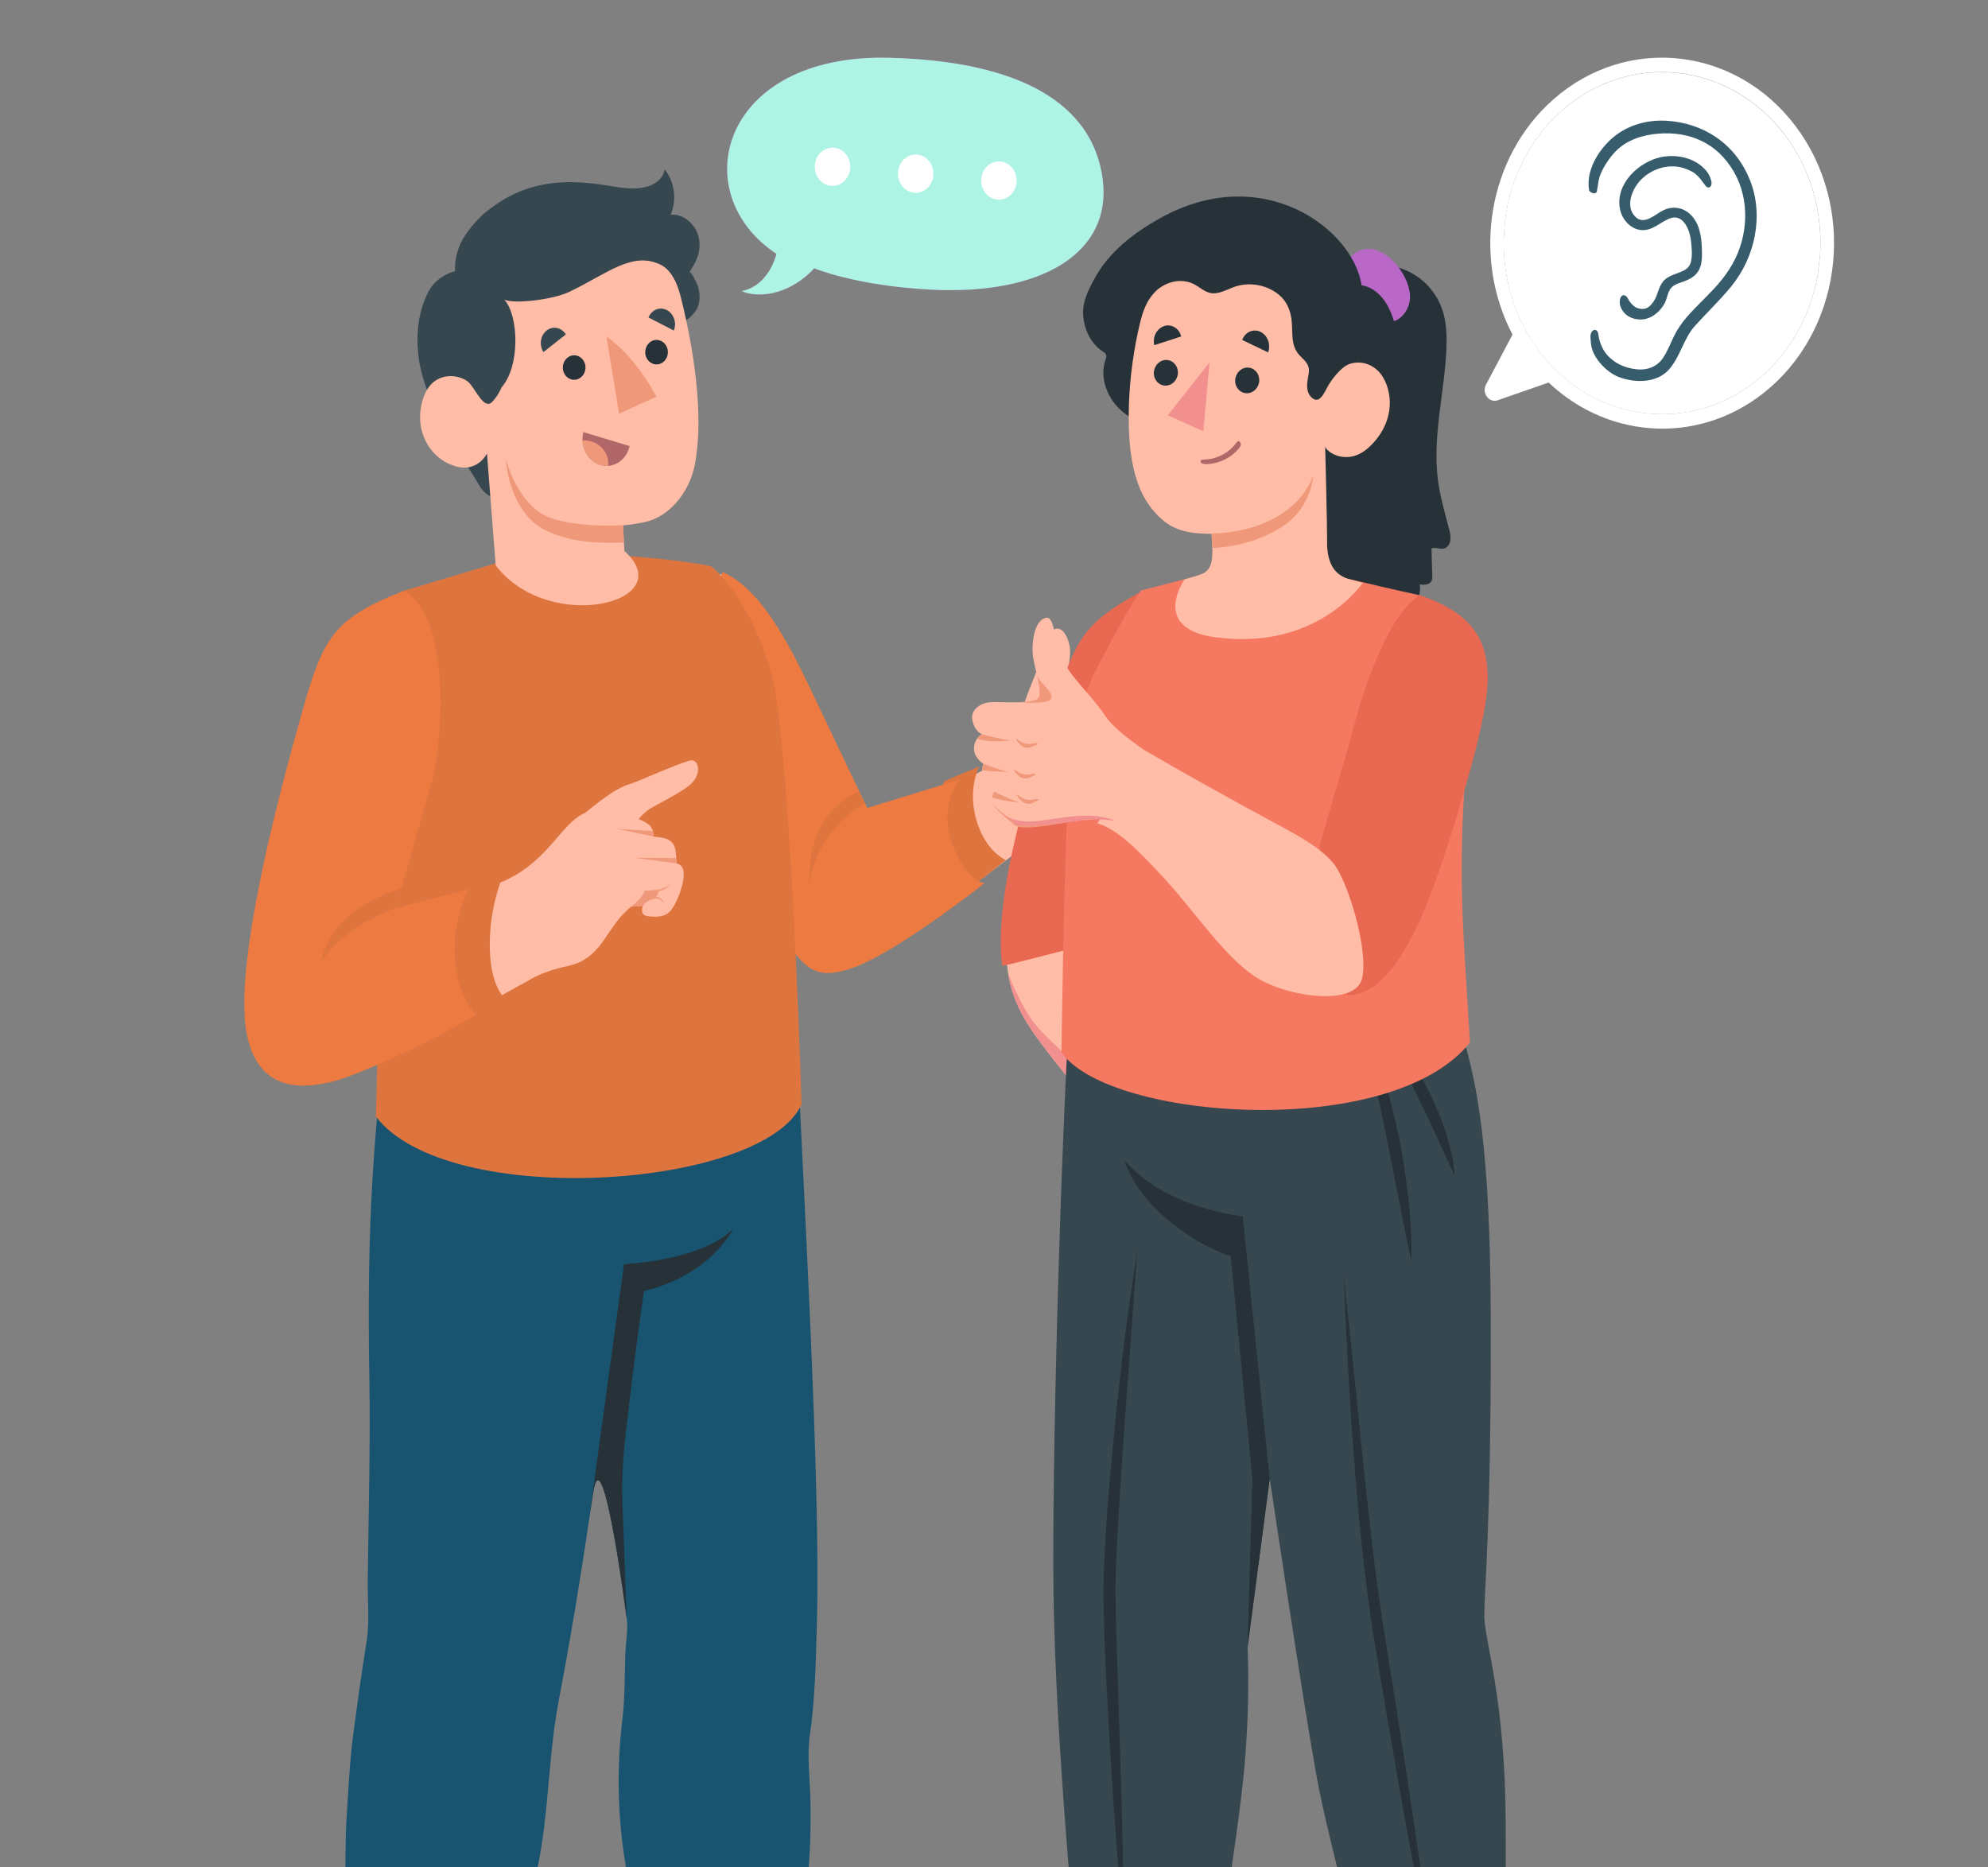 <svg width="214" height="201" viewBox="0 0 214 201" fill="none" xmlns="http://www.w3.org/2000/svg">
<rect x="0" y="0" width="214" height="201" fill="#808080" stroke="none"/>
<g clip-path="url(#clip0_396_773)">
<path d="M41.765 108.151C40.349 122.239 39.44 130.067 39.761 148.526C39.885 155.52 39.656 163.295 39.588 170.289C39.57 172.271 39.786 174.613 39.483 176.582C38.92 180.213 38.581 182.475 37.999 186.926C37.647 189.622 37.48 193.046 37.307 195.762C37.047 199.84 37.418 203.977 36.627 207.975C36.33 209.476 35.872 210.944 35.742 212.473C35.674 213.293 35.705 214.148 35.915 214.942C36.126 215.749 37.474 217.671 37.709 218.405C38.049 219.467 37.733 221.068 37.733 222.209C37.733 222.209 44.733 225.967 50.069 223.925C50.316 222.91 50.397 221.228 50.928 220.394C51.306 219.794 53.012 218.359 53.482 217.765C53.983 217.137 54.348 216.397 54.54 215.603C54.806 214.495 54.731 213.327 54.83 212.186C55.053 209.496 56.197 207 57.001 204.438C59.171 197.53 58.794 190.19 60.136 183.122C61.947 173.579 62.819 167.546 63.846 160.746C64.872 153.952 67.475 174.286 67.475 174.293C67.624 175.448 67.358 176.836 67.314 177.997C67.228 180.413 67.277 182.782 66.993 185.164C66.35 190.456 66.486 195.849 67.395 201.088C67.871 203.844 68.291 205.739 68.155 208.549C68.075 210.197 67.809 211.652 68.403 213.18C68.829 214.275 69.936 216.09 70.468 217.104C70.69 217.525 70.697 220.828 70.938 220.988C70.938 220.988 78.333 225.586 83.898 220.628C83.972 219.667 84.473 217.758 84.844 216.911C85.802 215.816 86.699 213.741 86.81 212.086C86.915 210.531 86.477 209.396 86.47 207.841C86.464 205.933 86.761 204.037 86.953 202.135C87.231 199.426 87.287 196.696 87.243 193.973C87.206 191.604 86.841 189.095 87.181 186.779C87.744 182.915 87.818 178.831 87.93 174.914C88.369 159.518 86.464 128.279 85.611 108.411L41.777 108.138L41.765 108.151Z" fill="#185370"/>
<path d="M67.172 136.101L63.406 163.569C63.548 162.635 63.684 161.701 63.833 160.746C64.859 153.946 67.463 174.294 67.463 174.294L66.999 161.701C66.826 157.55 67.456 153.599 67.988 149.048C68.681 143.148 69.33 138.977 69.33 138.977C76.639 137.215 78.926 132.257 78.926 132.257C75.594 135.74 67.172 136.094 67.172 136.094V136.101Z" fill="#263238"/>
<path d="M124.732 79.785C125.987 79.132 126.236 78.937 127.901 78.125C129.138 77.523 130.126 77.034 130.524 76.586C131.31 75.701 131.109 74.546 130.644 74.588C129.711 74.678 128.499 75.188 126.147 76.111C123.568 77.129 121.623 78.311 121.573 78.02C121.573 78.02 122.26 77.331 124.674 75.661C128.141 73.257 128.816 72.83 129.568 71.959C131.151 70.137 129.822 69.37 129.077 69.629C128.232 69.92 127.198 70.651 124.764 72.183C122.119 73.85 119.73 75.638 119.608 75.45C119.485 75.268 123.226 72.64 125.593 70.611C127.79 68.725 127.037 67.438 126.612 67.231C126.159 67.011 125.426 67.537 124.427 68.22C122.62 69.46 117.184 73.731 116.061 74.582C114.938 75.432 114.219 75.578 114.565 73.861C114.889 72.252 115.412 70.589 115.091 69.324C114.549 67.205 113.298 67.322 112.965 68.538C112.5 70.255 111.61 72.08 110.6 74.75C110.074 76.139 109.634 77.855 109.337 78.849C108.242 82.289 105.139 83.329 102.509 84.378C99.873 85.425 92.928 87.479 92.928 87.479C92.928 87.479 85.303 71.523 82.917 67.461C80.083 62.635 79.09 62.656 77.489 61.787L72.316 81.921C72.316 81.921 82.855 98.574 85.769 101.903C88.683 105.232 90.457 104.382 95.898 101.383C100.077 99.076 107.52 93.163 109.281 91.877C111.043 90.59 111.895 89.686 113.58 89.507C115.873 89.262 117.251 88.413 119.098 87.048C119.984 86.396 121.526 85.026 122.835 84.182C124.972 82.806 127.48 81.772 128.205 81.397C129.339 80.815 129.952 79.11 128.53 79.292C125.848 79.631 122.821 81.212 122.784 81.036C122.747 80.861 123.86 80.259 124.72 79.811L124.732 79.785Z" fill="#FFBDA7"/>
<path d="M101.682 84.075L105.403 82.521C105.403 82.521 104.104 84.946 105.124 88.352C106.146 91.751 108.283 92.585 108.283 92.585L104.566 95.503C104.566 95.503 102.236 94.402 101.041 91.375C99.84 88.346 101.682 84.075 101.682 84.075Z" fill="#DE743E"/>
<path d="M77.758 61.566C81.877 63.381 84.848 69.104 87.515 74.738C90.182 80.372 93.36 86.982 93.36 86.982L103.269 83.931C103.269 83.931 100.946 86.916 102.553 90.999C104.16 95.083 106.002 95.066 106.002 95.066C106.002 95.066 96.538 102.53 91.851 104.171C87.17 105.814 86.449 103.909 83.006 99.038C79.557 94.166 72.255 82.317 72.255 82.317L77.758 61.566Z" fill="#EC7A41"/>
<path d="M114.7 77.367C115.304 79.466 114.418 83.766 112.706 85.978C115.501 84.217 116.414 79.848 114.7 77.367Z" fill="#F0997A"/>
<path d="M93.098 86.519C90.63 87.717 87.556 91.153 87.134 95.26C87.112 92.136 87.488 87.599 92.443 85.18L93.098 86.519Z" fill="#DE743E"/>
<path d="M43.459 63.605C43.459 63.605 37.177 68.703 37.87 79.802C38.395 88.29 40.405 97.647 40.603 101.277C40.906 106.85 40.454 120.19 40.454 120.19C48.165 130.334 82.155 127.998 86.285 118.889C86.285 118.889 85.432 90.079 83.713 76.138C82.81 68.83 79.057 63.024 76.559 60.969C76.559 60.969 73.906 60.335 68.112 59.901C64.563 59.634 54.416 60.328 54.416 60.328L43.459 63.605Z" fill="#DE743E"/>
<path d="M49.971 28.996C49.971 28.996 47.399 29.15 46.193 31.265C44.994 33.381 44.27 37.238 45.816 41.549C47.517 46.287 50.825 50.852 51.542 52.18C52.265 53.508 53.644 53.822 53.644 53.822L53.248 47.976L52.871 43.912C52.871 43.912 55.79 40.775 55.926 37.832C56.099 34.048 54.646 31.979 54.646 31.979L49.965 28.996H49.971Z" fill="#37474F"/>
<path d="M68.794 34.908C67.297 34.228 65.418 34.047 63.822 34.014C62.301 33.987 60.786 33.954 59.265 33.921C57.639 33.887 56.013 33.854 54.387 33.821C54.387 33.821 49.156 33.146 48.989 29.182C48.902 27.234 49.737 25.879 49.91 25.592C50.541 24.564 51.555 23.39 52.482 22.676C54.684 20.98 56.712 20.073 59.469 19.719C61.454 19.466 63.464 19.672 65.442 19.979C66.778 20.193 68.151 20.453 69.474 20.146C70.42 19.926 71.416 19.265 71.533 18.231C72.621 19.526 72.887 21.541 72.182 23.116C73.481 22.989 74.761 24.01 75.156 25.352C75.602 26.853 75.002 28.108 74.217 29.289C74.316 29.142 74.884 30.237 74.928 30.33C75.243 30.971 75.373 31.712 75.274 32.439C75.138 33.473 74.322 34.241 73.469 34.741C71.972 35.622 70.334 35.596 68.788 34.895L68.794 34.908Z" fill="#37474F"/>
<path d="M48.37 49.944C51.246 51.279 52.42 48.817 52.42 48.817L53.36 60.862C59.086 68.384 73.357 64.847 67.205 59.308L67.075 56.558C67.075 56.558 68.015 56.511 69.499 56.178C71.966 55.63 74.142 53.128 74.761 50.185C75.67 45.827 75.095 39.213 73.283 31.973C72.93 30.571 72.3 29.056 71.069 28.476C68.015 27.034 65.356 29.47 61.269 31.425C59.581 32.239 55.413 32.767 54.288 32.26C55.815 33.915 56.038 39.373 53.991 41.703C53.651 42.49 53.274 42.957 52.983 43.264C52.111 44.165 51.27 41.996 50.467 41.175C49.657 40.361 46.757 39.734 45.644 42.63C44.518 45.58 45.699 48.717 48.358 49.958L48.37 49.944Z" fill="#FFBDA7"/>
<path d="M67.074 56.552C63.809 56.692 60.897 56.405 58.931 55.624C56.964 54.843 55.14 52.12 54.46 49.357C54.559 51.6 55.641 55.537 58.627 57.045C61.62 58.554 65.021 58.467 67.16 58.413L67.074 56.552Z" fill="#F0997A"/>
<path d="M60.916 35.996L58.499 37.904C58.017 37.15 58.171 36.109 58.839 35.582C59.507 35.055 60.434 35.242 60.916 35.996Z" fill="#37474F"/>
<path d="M72.535 35.583L69.809 34.181C70.142 33.347 71.02 32.987 71.775 33.374C72.529 33.761 72.869 34.748 72.535 35.583Z" fill="#37474F"/>
<path d="M60.587 39.673C60.643 40.401 61.23 40.941 61.904 40.881C62.578 40.821 63.073 40.187 63.024 39.46C62.968 38.732 62.381 38.198 61.707 38.252C61.033 38.312 60.538 38.946 60.587 39.673Z" fill="#263238"/>
<path d="M69.456 38.018C69.512 38.746 70.099 39.28 70.773 39.226C71.447 39.166 71.942 38.532 71.892 37.805C71.837 37.077 71.249 36.537 70.575 36.597C69.901 36.657 69.407 37.291 69.462 38.018H69.456Z" fill="#263238"/>
<path d="M65.275 36.21L66.642 44.539L70.673 42.697C69.084 39.814 67.285 37.651 65.275 36.21Z" fill="#F0997A"/>
<path d="M62.789 46.515L67.779 48.023C67.42 49.565 66.011 50.472 64.632 50.058C63.253 49.645 62.431 48.056 62.789 46.515Z" fill="#B16668"/>
<path d="M63.346 47.448C63.136 47.408 62.926 47.402 62.722 47.415C62.79 48.63 63.526 49.724 64.632 50.058C64.911 50.144 65.189 50.158 65.461 50.138C65.609 48.883 64.688 47.689 63.346 47.442V47.448Z" fill="#F0997A"/>
<path d="M62.992 87.503C65.385 85.548 66.585 84.794 67.704 84.44C68.823 84.087 72.737 82.291 74.246 81.877C75.198 81.611 75.6 83.252 74.388 84.387C73.454 85.261 71.031 86.422 69.967 87.063C68.903 87.704 66.82 90.473 66.82 90.473L62.992 87.503Z" fill="#FFBDA7"/>
<path d="M56.871 105.569C49.173 109.7 40.838 115.472 33.535 116.207C26.406 116.927 26.511 110.594 26.882 105.896C27.346 99.963 31.396 81.51 33.319 75.397C35.359 68.904 36.596 66.542 43.355 64.259C48.623 68.457 46.724 81.163 45.284 85.969C43.781 90.98 42.044 98.368 42.044 98.368C42.044 98.368 51.294 95.912 53.526 95.125C57.44 93.75 59.524 90.567 60.977 89.045C62.956 86.969 63.945 87.237 64.959 87.39C68.273 87.904 69.003 88.198 69.708 88.671C70.413 89.145 70.363 90.059 70.363 90.059C71.241 90.173 72.558 90.133 72.738 91.688C72.855 92.716 72.799 92.936 72.799 92.936C72.799 92.936 73.115 92.969 73.374 93.283C74.11 94.19 72.88 97.374 72.088 98.148C71.532 98.695 70.734 98.768 69.683 98.622C68.793 98.495 69.201 97.514 69.201 97.514L67.952 97.601C65.268 99.689 64.978 102.986 61.422 103.92C60.674 104.114 58.732 104.441 56.877 105.555L56.871 105.569Z" fill="#FFBDA7"/>
<path d="M49.278 96.032L53.971 94.718C53.971 94.718 52.623 97.948 52.728 102.145C52.821 106.116 54.243 107.358 54.243 107.358L50.41 109.767C50.41 109.767 45.16 105.095 49.278 96.046V96.032Z" fill="#DE743E"/>
<path d="M43.459 63.605C35.056 66.929 34.63 68.951 31.655 79.769C28.681 90.587 25.305 105.048 26.573 111.348C27.84 117.655 32.645 117.188 35.656 116.474C38.667 115.76 47.392 111.675 51.238 109.233C51.238 109.233 49.321 107.524 48.981 103.313C48.641 99.102 50.441 95.706 50.441 95.706L42.612 97.788C42.612 97.788 45.45 87.717 46.514 84.027C47.571 80.343 48.752 66.455 43.453 63.605H43.459Z" fill="#EC7A41"/>
<path d="M70.357 90.059L66.418 89.232L70.27 89.472C70.332 89.672 70.363 89.866 70.357 90.059Z" fill="#F0997A"/>
<path d="M72.793 92.942L68.261 92.342L72.793 92.375C72.812 92.549 72.812 92.742 72.793 92.942Z" fill="#F0997A"/>
<path d="M72.212 95.098C72.076 95.352 71.848 95.545 71.606 95.672C71.365 95.812 71.106 95.899 70.834 95.966L70.895 95.919C70.778 96.173 70.648 96.426 70.518 96.68L70.425 96.553C70.691 96.5 70.945 96.573 71.149 96.74C71.347 96.9 71.47 97.14 71.551 97.374C71.433 97.154 71.272 96.973 71.087 96.847C70.901 96.733 70.667 96.686 70.475 96.733L70.302 96.773L70.382 96.606C70.5 96.353 70.623 96.099 70.753 95.846L70.772 95.805H70.809C71.062 95.746 71.316 95.665 71.557 95.565C71.798 95.459 72.039 95.332 72.212 95.112V95.098Z" fill="#F0997A"/>
<path d="M71.011 95.739C70.56 95.846 69.373 95.879 69.373 95.879C69.373 95.879 69.342 96.226 68.816 96.82C68.538 97.141 67.944 97.621 67.944 97.621L69.193 97.534C69.193 97.534 69.49 96.934 70.615 96.694L71.017 95.746L71.011 95.739Z" fill="#F0997A"/>
<path d="M43.218 95.665L42.618 97.781C39.378 98.709 35.31 101.772 34.543 103.694C35.13 100.651 37.511 97.354 43.218 95.665Z" fill="#DE743E"/>
<path d="M79.826 31.338C81.982 32.243 85.269 31.485 87.652 28.881C87.652 28.881 92.059 30.755 100.182 31.18C112.203 31.807 119.716 27.18 118.706 19.329C117.676 11.281 110.022 6.578 95.699 6.219C77.63 5.766 73.657 20.756 83.583 27.333C82.997 29.431 81.699 30.973 79.826 31.338Z" fill="#BA68C8"/>
<path d="M79.826 31.338C81.982 32.243 85.269 31.485 87.652 28.881C87.652 28.881 92.059 30.755 100.182 31.18C112.203 31.807 119.716 27.18 118.706 19.329C117.676 11.281 110.022 6.578 95.699 6.219C77.63 5.766 73.657 20.756 83.583 27.333C82.997 29.431 81.699 30.973 79.826 31.338Z" fill="#AEF4E4"/>
<path d="M91.523 18.113C91.442 19.247 90.524 20.097 89.474 20.01C88.423 19.922 87.636 18.931 87.717 17.797C87.797 16.664 88.716 15.814 89.766 15.901C90.817 15.988 91.604 16.98 91.523 18.113Z" fill="white"/>
<path d="M100.474 18.854C100.394 19.988 99.475 20.838 98.425 20.75C97.375 20.663 96.587 19.672 96.668 18.538C96.749 17.405 97.667 16.555 98.718 16.642C99.768 16.729 100.555 17.721 100.474 18.854Z" fill="white"/>
<path d="M109.431 19.596C109.351 20.729 108.432 21.579 107.382 21.492C106.332 21.405 105.544 20.413 105.625 19.28C105.706 18.146 106.624 17.296 107.675 17.384C108.725 17.471 109.512 18.462 109.431 19.596Z" fill="white"/>
<path d="M126.338 115.585C125.596 115.812 124.7 114.711 124.156 113.97C123.605 113.229 122.406 110.847 121.682 108.311C120.909 105.622 119.599 102.845 117.713 101.117C115.827 99.388 111.727 98.24 109.984 98.868C108.24 99.495 108.116 102.231 108.53 104.827C109.099 108.398 110.831 110.774 113.428 114.09C116.253 117.694 118.721 120.537 120.069 122.606C121.423 124.675 126.338 115.585 126.338 115.585Z" fill="#FFBDA7"/>
<path d="M111.147 109.906C112.618 111.955 119.834 118.362 121.615 117.934C123.402 117.507 125.065 115.358 124.645 114.591C125.158 115.192 125.789 115.745 126.339 115.579C126.339 115.579 121.417 124.661 120.069 122.599C118.715 120.53 116.254 117.687 113.428 114.084C110.825 110.767 109.1 108.391 108.531 104.821C108.531 104.821 109.681 107.851 111.153 109.899L111.147 109.906Z" fill="#F28F8F"/>
<path d="M128.275 113.016C127.798 114.371 126.716 115.279 125.684 116.14C124.651 117.001 121.355 119.917 120.706 121.946C120.057 123.974 129.412 117.354 128.275 113.01V113.016Z" fill="#B16668"/>
<path d="M130.067 119.823C131.001 117.794 130.537 116.006 130.908 114.004C131.279 112.001 131.749 110.914 131.341 109.325C130.933 107.737 130.048 106.863 129.158 108.418C128.268 109.973 128.651 111.828 128.125 113.443C127.6 115.058 127.105 116.092 125.238 117.521C123.37 118.942 120.26 120.771 118.962 122.019C117.669 123.267 118.121 124.374 118.121 124.374C118.121 124.374 116.773 125.055 116.223 125.883C115.672 126.71 116.359 127.404 116.884 127.484C116.6 128.285 116.816 129.106 117.805 129.193C118.795 129.279 120.922 128.192 120.922 128.192C120.922 128.192 119.933 128.926 119.456 129.326C118.566 130.08 119.024 131.255 120.452 131.068C121.88 130.881 126.765 127.177 127.798 125.589C128.83 124.001 128.744 122.192 128.744 122.192C128.744 122.192 129.418 121.224 130.067 119.816V119.823Z" fill="#FFA8A7"/>
<path d="M120.959 128.973C119.518 130.074 119.24 130.501 119.352 130.861C118.869 130.508 118.869 129.827 119.457 129.333C119.933 128.933 120.922 128.199 120.922 128.199L125.158 125.683C125.158 125.683 122.449 127.832 120.959 128.979V128.973Z" fill="#F28F8F"/>
<path d="M123.964 124.848C123.377 124.975 122.283 125.729 121.04 126.27C119.797 126.81 118.307 127.444 117.62 128.005C117.082 128.439 117.379 128.999 117.447 129.12C116.773 128.879 116.643 128.172 116.891 127.484C117.614 127.565 119.086 126.891 120.465 126.243C121.844 125.596 124.082 124.174 124.354 124.375C124.626 124.575 124.552 124.722 123.964 124.842V124.848Z" fill="#F28F8F"/>
<path d="M124.156 122.606C124.577 122.393 124.911 123.107 124.385 123.193C123.86 123.28 123.897 122.993 122.92 123.487C121.937 123.981 120.174 125.002 119.575 125.229C118.981 125.462 118.152 125.836 117.07 125.049C117.602 124.648 118.128 124.381 118.128 124.381C118.356 124.935 119.29 125.182 120.347 124.615C121.405 124.048 123.742 122.82 124.163 122.606H124.156Z" fill="#F28F8F"/>
<path d="M130.196 107.617C129.634 107.81 129.226 109.492 129.3 110.707C129.374 111.921 129.362 114.537 128.756 115.852C128.15 117.167 126.944 118.321 124.829 119.269C122.715 120.216 120.198 121.625 119.128 122.632C118.058 123.64 118.065 124.174 118.065 124.174C117.997 123.794 117.997 122.953 118.955 122.025C120.247 120.777 123.364 118.948 125.231 117.527C127.098 116.106 127.593 115.064 128.119 113.449C128.644 111.834 128.261 109.979 129.151 108.424C129.51 107.797 129.869 107.57 130.196 107.617Z" fill="#F28F8F"/>
<path d="M161.454 231.806C161.231 224.365 161.75 219.473 161.651 206.56C161.645 202.689 161.577 198.538 161.392 194.848C160.773 182.435 159.067 178.164 158.937 175.768C158.937 175.768 158.931 156.475 158.591 129.333C158.43 116.566 155.066 111.628 152.432 104.808H119.889C116 121.458 114.213 158.397 114.058 175.621C113.978 184.404 117.138 223.698 117.187 224.785C117.36 228.623 116.798 230.778 115.382 232.367C112.414 235.69 108.141 237.752 104.443 240.629C104.95 242.143 109.959 242.898 112.154 241.79C115.66 240.015 119.147 237.278 120.347 236.351C123.383 234.008 127.891 233.348 127.996 229.697C128.008 229.243 128.206 228.062 128.181 227.995C128.274 225.867 131.6 201.675 132.596 194.447C133.48 188.014 133.48 177.356 133.48 177.356L136.38 151.049C136.38 151.049 138.643 166.745 140.622 177.55C142.087 185.558 145.272 202.089 147.263 210.844C148.685 217.077 150.324 224.519 151.449 231.372C151.27 234.128 153.687 248.483 154.281 251.82C154.868 255.157 161.583 255.364 162.097 249.651C162.443 245.854 161.491 233.628 161.435 231.806H161.454Z" fill="#FFA8A7"/>
<path d="M154.707 104.814C158.448 112.468 160.427 119.762 160.477 142.333C160.52 164.903 159.747 171.316 159.784 174.039C159.827 176.762 162.029 182.815 162.084 196.289C162.134 207.7 162.041 216.363 162.041 216.363C162.041 216.363 160.81 219.059 156.055 219.433C151.671 219.78 148.468 217.964 148.468 217.964C148.468 217.964 143.108 199.045 141.667 190.923C140.004 181.533 136.683 159.197 136.683 159.197L134.296 177.356C134.296 177.356 134.704 184.57 133.622 193.366C132.182 205.104 130.401 214.02 130.401 214.02C130.401 214.02 126.4 215.208 122.653 215.075C118.906 214.948 116.111 213.146 116.111 213.146C116.111 213.146 113.613 188.067 113.403 171.449C113.23 158.129 114.095 124.467 115.338 104.8H154.707V104.814Z" fill="#37474F"/>
<path d="M121.026 124.881C122.801 130.414 129.516 134.385 132.478 135.212L134.815 159.217L134.29 177.369L136.676 159.21L133.77 130.934C133.77 130.934 125.528 130.154 121.02 124.895L121.026 124.881ZM149.297 122.699C149.754 124.868 150.162 127.05 150.595 129.233C151.022 131.415 151.455 133.597 151.918 135.799C151.999 133.544 151.85 131.288 151.609 129.052C151.374 126.817 151.016 124.595 150.583 122.392C150.119 120.197 149.587 118.014 148.895 115.879C148.208 113.75 147.398 111.648 146.31 109.712C146.904 111.875 147.423 114.03 147.918 116.186C148.4 118.348 148.87 120.51 149.303 122.686L149.297 122.699ZM152.871 118.602C153.52 119.916 154.138 121.244 154.763 122.579L156.599 126.65C156.5 125.115 156.16 123.607 155.709 122.159C155.263 120.704 154.682 119.302 154.033 117.941C153.365 116.593 152.629 115.285 151.795 114.05C150.966 112.816 150.063 111.634 149.025 110.58C149.618 111.975 150.274 113.309 150.929 114.631C151.572 115.959 152.24 117.267 152.871 118.595V118.602ZM148.963 175.461C147.98 169.187 147.306 162.848 146.644 156.508C146.001 150.161 145.364 143.808 144.647 137.461C144.906 143.848 145.234 150.228 145.723 156.601C146.199 162.974 146.817 169.341 147.788 175.674C148.827 181.987 149.884 188.254 151.003 194.527C152.11 200.8 153.291 207.06 154.546 213.307C153.749 206.973 152.871 200.653 151.918 194.347C150.985 188.04 149.977 181.727 148.963 175.461ZM121.082 153.004L122.43 134.652C121.459 140.705 120.686 146.798 120.068 152.904C119.468 159.024 118.887 165.11 118.77 171.323C118.868 177.509 119.209 183.616 119.58 189.749C119.951 195.875 120.427 201.995 121.002 208.108C120.94 201.961 120.804 195.828 120.606 189.695L120.315 180.499C120.216 177.436 120.093 174.359 120.08 171.33C120.08 168.307 120.297 165.237 120.47 162.187C120.643 159.13 120.872 156.074 121.076 153.017L121.082 153.004Z" fill="#263238"/>
<path d="M155.003 32.705C155.683 34.166 155.764 35.861 155.702 37.496C155.51 42.235 154.181 46.953 154.787 51.651C155.016 53.44 155.523 55.175 155.974 56.91C156.073 57.297 156.178 57.697 156.135 58.098C156.091 58.498 155.875 58.905 155.516 59.032C155.059 59.192 154.546 58.858 154.094 59.039C154.119 60.02 154.144 60.994 154.175 61.975C154.175 62.155 154.181 62.336 154.119 62.502C153.921 62.983 153.303 62.983 152.827 62.909C153.105 64.551 151.782 66.133 150.273 66.5C148.764 66.867 147.194 66.273 145.852 65.452C144.887 64.858 143.972 64.117 143.311 63.156C141.796 60.961 141.709 57.757 141.61 55.128C141.493 52.045 141.765 48.962 142.037 45.898C142.501 40.653 142.989 35.321 144.863 30.462C145.091 29.862 145.363 29.248 145.852 28.867C146.408 28.434 147.132 28.394 147.818 28.394C150.811 28.42 153.612 29.695 155.022 32.718L155.003 32.705Z" fill="#263238"/>
<path d="M151.425 30.309C151.61 30.763 151.728 31.217 151.771 31.651C151.932 33.286 150.646 34.967 149.007 34.647C147.795 34.413 146.367 32.925 145.724 31.864C145.093 30.823 144.45 28.581 145.458 27.6C147.603 25.518 150.435 27.86 151.425 30.309Z" fill="#BA68C8"/>
<path d="M122.968 63.624C116.408 67.148 115.814 69.01 113.563 75.69C110.997 83.325 106.848 96.492 107.887 103.986C110.305 103.472 119.283 101.063 119.283 101.063L123.29 85.62L122.962 63.631L122.968 63.624Z" fill="#E96851"/>
<path d="M158.238 112.227C157.626 102.324 157.354 98.82 157.354 93.434C157.354 88.049 157.663 85.393 157.75 81.415C157.954 71.645 154.664 65.766 152.815 64.077C152.815 64.077 149.965 63.47 145.921 62.496C144.536 62.162 143.305 61.995 141.203 61.675C136.535 60.961 134.346 61.675 132.602 61.868C131.743 61.962 128.422 62.122 128.422 62.122C127.186 62.436 122.802 63.577 122.802 63.577C122.802 63.577 121.454 65.452 118.813 70.537C116.798 74.421 115.295 77.084 114.93 85.8C114.436 97.606 114.269 113.295 114.269 113.295C119.327 120.596 149.779 122.858 158.232 112.227H158.238Z" fill="#F57861"/>
<path d="M146.569 30.71C145.654 24.637 135.897 17.316 124.841 23.509C122.108 25.038 119.388 27.08 117.811 30.009C117.143 31.244 116.506 32.465 116.599 33.947C116.698 35.495 117.452 37.023 118.695 37.831C118.843 37.924 119.004 38.024 119.066 38.198C119.134 38.391 119.054 38.598 118.986 38.792C118.398 40.514 119.085 42.522 120.296 43.804C121.508 45.092 123.159 45.779 124.804 46.26C126.177 46.66 127.574 46.947 128.99 47.107C129.534 47.167 130.085 47.214 130.598 47.407C131.012 47.561 131.389 47.808 131.767 48.055C133.677 49.316 135.563 50.651 137.189 52.312C138.816 53.974 140.176 55.99 140.856 58.292C141.858 54.635 144.065 51.532 146.099 48.415C148.202 45.205 150.922 40.994 150.496 36.856C150.187 33.833 148.956 31.124 146.557 30.703L146.569 30.71Z" fill="#263238"/>
<path d="M142.86 58.372C142.86 56.263 142.65 48.041 142.65 48.041C142.668 48.582 144.999 50.31 147.355 48.155C149.996 45.732 150.051 42.589 148.87 40.607C148.184 39.452 146.91 38.838 145.661 39.079C145.203 39.165 144.845 39.346 144.492 39.659C143.818 40.253 143.25 40.987 142.817 41.801C142.619 42.175 142.266 42.916 141.827 43.023C141.37 43.129 140.931 42.589 140.801 42.182C140.653 41.715 140.702 41.201 140.789 40.714C140.863 40.32 140.955 39.913 140.857 39.532C140.696 38.898 140.09 38.538 139.706 38.024C138.964 37.043 139.156 35.782 139.051 34.614C138.946 33.446 138.513 32.405 137.623 31.691C136.293 30.63 134.438 30.329 132.874 30.883C132.021 31.184 131.161 31.724 130.277 31.537C129.64 31.397 129.127 30.903 128.533 30.596C127.562 30.096 126.388 30.156 125.411 30.65C124.693 31.01 124.248 31.444 123.772 32.125C123.302 32.792 122.956 33.793 122.758 34.601C122.041 37.544 121.62 40.587 121.521 43.623C121.274 51.305 123.123 54.188 125.114 55.943C126.227 56.924 127.736 57.498 130.407 57.458C130.407 57.458 130.45 57.584 130.5 59.006C130.543 60.301 130.407 61.375 129.387 61.782C128.663 62.069 127.519 62.369 127.519 62.369C127.519 62.369 123.797 67.615 130.734 68.589C141.79 70.138 146.694 62.743 146.694 62.743C146.694 62.743 145.451 62.423 145.086 62.303C143.553 61.802 142.854 60.487 142.854 58.379L142.86 58.372Z" fill="#FFBDA7"/>
<path d="M133.548 47.708C133.511 47.594 133.35 47.407 133.226 47.528C133.078 47.668 132.96 47.848 132.818 48.001C132.695 48.135 132.565 48.262 132.429 48.382C132.15 48.622 131.854 48.822 131.532 48.982C131.229 49.136 130.908 49.263 130.58 49.343C130.394 49.389 130.203 49.423 130.011 49.45C129.795 49.476 129.541 49.45 129.331 49.516C129.17 49.563 129.244 49.837 129.374 49.883C129.788 50.023 130.277 49.95 130.697 49.863C131.112 49.777 131.514 49.636 131.891 49.443C132.256 49.256 132.596 49.016 132.905 48.742C133.078 48.589 133.239 48.422 133.387 48.235C133.511 48.075 133.622 47.921 133.548 47.714V47.708Z" fill="#B16668"/>
<path d="M130.425 57.451C135.229 57.297 139.725 55.362 141.357 51.238C141.357 51.238 141.178 54.428 138.432 56.416C134.902 58.972 130.524 58.992 130.524 58.992L130.431 57.444L130.425 57.451Z" fill="#F0997A"/>
<path d="M124.261 37.157L127.149 36.222C126.938 35.348 126.116 34.841 125.318 35.101C124.521 35.361 124.045 36.282 124.255 37.157H124.261Z" fill="#263238"/>
<path d="M136.505 37.937L133.716 36.596C134.031 35.742 134.915 35.354 135.682 35.721C136.455 36.095 136.82 37.083 136.505 37.937Z" fill="#263238"/>
<path d="M126.802 40.086C126.802 40.853 126.227 41.487 125.51 41.514C124.793 41.54 124.211 40.94 124.205 40.179C124.205 39.411 124.78 38.778 125.491 38.751C126.208 38.724 126.79 39.325 126.796 40.086H126.802Z" fill="#263238"/>
<path d="M135.558 40.907C135.558 41.668 134.983 42.308 134.266 42.335C133.548 42.362 132.967 41.761 132.961 41C132.961 40.233 133.536 39.599 134.247 39.572C134.964 39.545 135.546 40.146 135.552 40.907H135.558Z" fill="#263238"/>
<path d="M125.701 44.711L129.535 46.426L130.203 39.012L125.701 44.711Z" fill="#F28F8F"/>
<path d="M152.821 64.078C159.419 66.267 160.044 69.91 160.143 72.727C160.272 76.571 157.818 84.692 155.87 90.879C152.234 102.437 148.827 107.149 145 107.149L142.044 91.039L145.364 79.634C145.364 79.634 148.32 66.867 152.815 64.078H152.821Z" fill="#E96851"/>
<path d="M123.099 80.702C127.625 83.331 132.12 85.84 136.133 88.009C139.546 89.851 141.945 91.086 143.485 92.868C145.025 94.65 147.356 102.231 146.626 105.327C145.897 108.424 138.378 107.329 135.057 105.107C131.737 102.885 128.54 98.06 125.492 94.743C122.443 91.426 120.267 89.257 118.121 88.637L123.092 80.702H123.099Z" fill="#FFBDA7"/>
<path d="M117.848 88.122C116.556 88.129 115.777 88.269 114.145 88.629C111.863 88.943 109.717 89.237 109.204 88.716C108.691 88.196 107.009 87.055 106.842 86.394C106.675 85.733 107.021 85.193 107.021 85.193C107.021 85.193 106.335 84.746 105.927 84.018C105.525 83.291 105.846 82.203 105.846 82.203C105.846 82.203 105.364 81.969 105.018 81.295C104.628 80.528 104.938 79.493 105.68 79.033C105.049 78.733 104.721 78.005 104.647 77.371C104.542 76.47 105.451 75.583 106.885 75.583C108.32 75.583 111.207 75.763 111.733 75.175C112.259 74.588 111.461 72.313 111.22 70.798C110.979 69.283 111.356 66.567 112.716 66.5C113.44 66.466 113.563 68.862 114.33 70.838C115.103 72.813 117.415 74.715 118.943 77.024C119.66 78.112 121.255 79.407 123.092 80.701C123.438 83.651 121.608 87.268 119.876 88.316C119.011 88.142 118.528 88.116 117.842 88.122H117.848Z" fill="#FFBDA7"/>
<path d="M111.734 75.176C112.055 74.815 111.882 73.828 111.641 72.76C112.123 73.714 113.558 74.635 113.125 75.236C112.692 75.836 110.683 75.609 109.415 75.603C110.472 75.583 111.449 75.489 111.728 75.176H111.734Z" fill="#F0997A"/>
<path d="M105.186 79.514C105.315 79.328 105.482 79.161 105.68 79.04C105.68 79.04 107.313 79.468 108.741 79.728C106.793 79.921 105.736 79.721 105.186 79.514Z" fill="#F0997A"/>
<path d="M105.847 82.21C106.7 82.597 108.481 83.105 108.481 83.105C108.481 83.105 106.774 83.071 105.729 82.924C105.754 82.524 105.847 82.21 105.847 82.21Z" fill="#F0997A"/>
<path d="M107.016 85.193C107.715 85.634 109.662 86.388 109.662 86.388C109.662 86.388 107.838 86.221 106.806 85.854C106.849 85.467 107.016 85.2 107.016 85.2V85.193Z" fill="#F0997A"/>
<path d="M107.405 87.176C108.283 87.943 109.384 88.677 111.925 88.364C114.089 88.097 116.278 87.57 118.554 87.937C118.925 87.997 119.642 88.19 119.908 88.297L119.846 88.337C117.688 88.063 116.155 88.357 114.139 88.637C111.857 88.951 109.712 89.245 109.198 88.724C108.852 88.377 107.987 87.75 107.405 87.176Z" fill="#F28F8F"/>
<path d="M114.145 88.63L112.092 88.817C111.412 88.87 110.726 88.937 110.052 88.884C109.718 88.85 109.384 88.824 109.155 88.55C108.883 88.316 108.611 88.096 108.333 87.876C108.055 87.662 107.783 87.442 107.517 87.202C107.263 86.968 106.979 86.735 106.843 86.388C106.948 86.748 107.22 87.015 107.455 87.275C107.708 87.529 107.974 87.763 108.246 87.996C108.512 88.23 108.791 88.45 109.05 88.683C109.106 88.743 109.174 88.803 109.26 88.864C109.341 88.91 109.434 88.957 109.52 88.977C109.693 89.037 109.873 89.057 110.046 89.07C110.744 89.111 111.431 89.044 112.111 88.957C112.791 88.87 113.471 88.75 114.145 88.617V88.63Z" fill="#F0997A"/>
<path d="M109.359 79.507C109.507 79.574 109.631 79.674 109.86 79.828C110.045 79.948 110.249 80.021 110.459 80.068C110.558 80.088 110.725 80.094 110.83 80.088C110.929 80.081 111.374 80.001 111.436 79.994C111.517 79.994 111.609 79.994 111.677 80.028C111.702 80.041 111.702 80.088 111.684 80.101C111.579 80.201 111.436 80.255 111.306 80.301C111.164 80.348 111.034 80.435 110.892 80.468C110.676 80.515 110.466 80.508 110.249 80.442C110.051 80.375 109.878 80.221 109.73 80.068C109.513 79.854 109.451 79.728 109.353 79.514C109.353 79.514 109.353 79.501 109.353 79.507H109.359Z" fill="#F0997A"/>
<path d="M109.13 82.811C109.279 82.877 109.402 82.977 109.631 83.131C109.817 83.251 110.021 83.324 110.231 83.371C110.33 83.391 110.497 83.398 110.602 83.391C110.701 83.384 111.146 83.304 111.208 83.298C111.288 83.298 111.381 83.298 111.449 83.331C111.474 83.344 111.474 83.391 111.455 83.404C111.35 83.504 111.208 83.558 111.078 83.605C110.936 83.651 110.806 83.738 110.664 83.772C110.447 83.818 110.237 83.811 110.021 83.745C109.823 83.678 109.65 83.525 109.501 83.371C109.285 83.157 109.223 83.031 109.124 82.817C109.124 82.817 109.124 82.804 109.124 82.811H109.13Z" fill="#F0997A"/>
<path d="M109.451 85.533C109.6 85.599 109.723 85.7 109.952 85.853C110.138 85.973 110.342 86.046 110.552 86.093C110.651 86.113 110.818 86.12 110.923 86.113C111.022 86.107 111.467 86.026 111.535 86.02C111.615 86.02 111.708 86.02 111.776 86.053C111.801 86.067 111.801 86.113 111.782 86.127C111.677 86.227 111.535 86.28 111.405 86.327C111.263 86.374 111.133 86.46 110.991 86.494C110.774 86.54 110.564 86.534 110.348 86.467C110.15 86.4 109.977 86.247 109.828 86.093C109.612 85.88 109.55 85.753 109.451 85.539C109.451 85.539 109.451 85.526 109.451 85.533Z" fill="#F0997A"/>
<path d="M168.151 11.882C164.657 14.945 162.592 19.203 162.017 23.681L161.869 25.783C161.782 30 163.019 34.272 165.671 37.795C171.607 45.677 182.372 46.878 189.675 40.471C192.94 37.608 194.962 33.698 195.673 29.553L195.92 27.465C196.211 22.96 194.993 18.335 192.154 14.565C186.218 6.683 175.453 5.482 168.151 11.888V11.882Z" fill="white"/>
<path d="M167.242 10.675C160.138 16.908 158.443 27.692 162.815 36.014L159.964 41.407C159.476 42.328 160.292 43.415 161.232 43.088L166.704 41.18C173.358 47.499 183.492 47.92 190.597 41.68C198.517 34.74 199.729 22.127 193.286 13.578C186.85 5.029 175.163 3.727 167.242 10.675ZM192.161 14.559C194.999 18.329 196.217 22.954 195.927 27.459L195.679 29.548C194.968 33.692 192.94 37.603 189.682 40.466C182.379 46.872 171.614 45.671 165.678 37.789C163.025 34.266 161.789 29.995 161.875 25.777L162.024 23.675C162.599 19.203 164.664 14.939 168.157 11.876C175.46 5.469 186.225 6.67 192.161 14.552V14.559Z" fill="white"/>
<path d="M188.354 19.348C186.769 15.398 183.316 13.256 179.456 13.003C177.389 12.869 175.238 13.427 173.598 14.832C172.11 16.105 170.69 18.321 171.062 20.471C171.11 20.746 171.82 20.991 171.896 20.612C172.061 19.787 172.02 19.348 172.365 18.574C172.702 17.808 173.309 16.93 173.874 16.335C175.08 15.063 176.851 14.513 178.526 14.386C181.862 14.126 184.839 15.368 186.645 18.492C188.388 21.512 188.195 25.417 186.5 28.407C185.59 30.014 184.57 31.033 183.316 32.305C181.972 33.674 180.973 34.618 180.194 36.203C179.808 36.991 179.498 37.825 179.008 38.546C178.485 39.327 177.658 39.729 176.768 39.773C175.866 39.818 174.639 39.505 173.86 38.955C173.219 38.509 172.316 37.787 172.041 35.95C171.93 35.206 171.152 35.467 171.207 36.322C171.262 37.244 171.324 37.825 171.999 38.769C172.571 39.565 173.46 40.301 174.322 40.614C176.003 41.231 178.305 41.254 179.615 39.825C180.869 38.457 181.214 36.448 182.468 35.065C183.833 33.555 185.053 32.424 186.355 30.84C188.898 27.738 189.918 23.23 188.361 19.348H188.354Z" fill="#375C6C"/>
<path d="M184.184 19.973C184.342 19.683 184.129 19.184 184.011 18.924C183.908 18.701 183.77 18.492 183.612 18.314C182.419 16.945 180.379 16.566 178.732 16.93C176.499 17.421 173.887 19.697 174.37 22.442C174.583 23.655 175.562 24.703 176.727 24.77C177.85 24.837 178.656 23.989 179.635 23.558C181.089 22.903 181.861 24.562 182.02 25.879C182.102 26.6 182.199 27.471 182.02 28.192C181.861 28.861 181.351 29.107 180.8 29.323C180.276 29.523 179.725 29.687 179.277 30.052C178.698 30.528 178.574 31.182 178.312 31.866C178.146 32.298 177.843 32.744 177.499 33.02C177.154 33.287 176.761 33.302 176.361 33.198C175.969 33.094 175.665 32.789 175.417 32.447C175.286 32.261 175.19 31.971 174.997 31.852C174.604 31.606 174.397 32.015 174.363 32.372C174.315 32.834 174.521 33.295 174.804 33.629C175.383 34.321 176.403 34.537 177.223 34.314C178.036 34.091 178.767 33.436 179.187 32.655C179.49 32.097 179.518 31.309 180 30.885C180.386 30.543 180.938 30.431 181.399 30.245C181.834 30.074 182.268 29.851 182.592 29.486C183.115 28.913 183.219 28.118 183.212 27.344C183.198 25.968 183.109 24.465 182.233 23.379C181.406 22.36 180.18 22.093 179.042 22.643C178.181 23.059 177.058 24.227 176.12 23.409C174.907 22.346 175.631 20.456 176.527 19.474C177.506 18.403 178.918 17.83 180.311 17.92C180.945 17.964 181.565 18.165 182.13 18.47C182.674 18.768 182.985 19.177 183.357 19.683C183.55 19.943 183.839 20.449 184.17 20.025C184.184 20.01 184.191 19.995 184.204 19.973H184.184Z" fill="#375C6C"/>
</g>
<defs>
<clipPath id="clip0_396_773">
<rect width="214" height="201" fill="white"/>
</clipPath>
</defs>
</svg>
